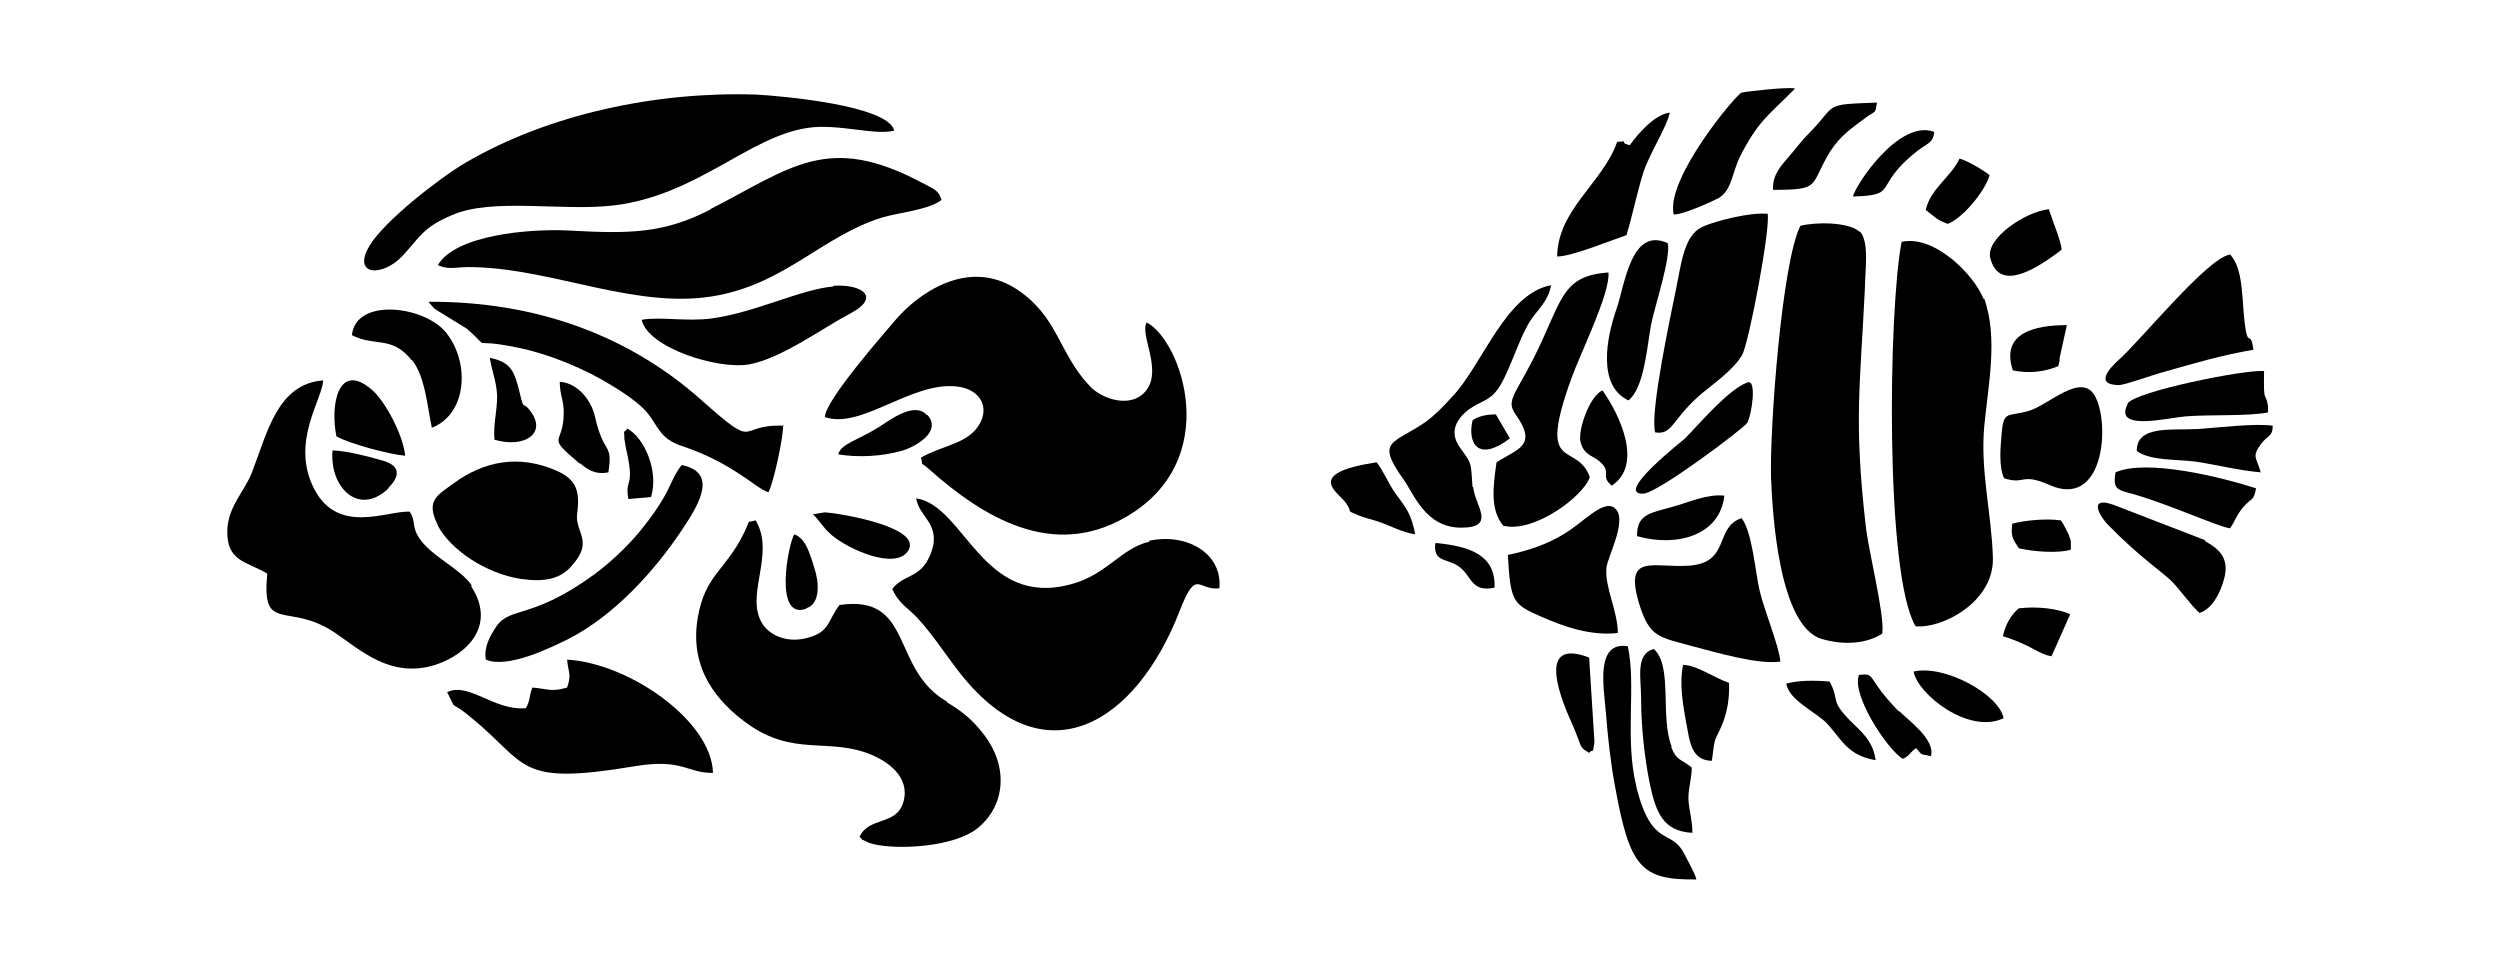<?xml version="1.0" encoding="iso-8859-1"?>
<!-- Generator: Adobe Illustrator 28.5.0, SVG Export Plug-In . SVG Version: 9.03 Build 54727)  -->
<svg version="1.1" id="Livello_1" xmlns="http://www.w3.org/2000/svg" xmlns:xlink="http://www.w3.org/1999/xlink" x="0px" y="0px"
	 viewBox="0 0 935.435 362.041" style="enable-background:new 0 0 935.435 362.041;" xml:space="preserve">
<g id="Capa_1">
	<polygon points="287.726,184.224 287.726,184.224 287.726,184.224 	"/>
	<path d="M163.824,196.689c4.737,8.975,17.95,17.95,31.162,19.944c8.975,1.246,14.958,0,19.196-5.235
		c7.978-8.975,0.997-12.216,1.745-18.947c1.247-9.224-0.499-13.213-7.978-16.454c-13.961-5.983-26.924-3.49-38.392,4.986
		c-5.734,4.238-10.471,6.232-5.734,15.457l0,0L163.824,196.689z"/>
	<path d="M185.015,164.529c11.218,3.241,19.196-2.244,13.961-9.972c-3.49-5.235-2.742,0-4.487-7.479
		c-1.994-7.978-2.992-11.468-11.218-13.213c0.748,4.986,2.493,8.725,2.742,14.21C186.012,154.308,184.516,158.546,185.015,164.529z"
		/>
	<path d="M293.211,159.294c-18.199-0.748-8.725,9.972-30.913-9.723c-27.174-24.182-62.076-36.896-101.963-36.647l1.246,1.496
		c0.748,0.748,0.748,0.997,1.994,1.745l10.969,6.731c10.471,8.975-0.499,3.241,18.199,6.98c12.964,2.493,26.675,8.476,35.899,14.21
		c4.986,2.992,10.471,6.731,13.462,10.221c4.238,5.235,4.737,9.723,12.714,12.465c9.723,3.241,16.703,6.98,24.681,12.465
		c2.992,1.994,4.487,3.49,7.978,4.986c1.745-2.493,5.983-21.938,5.485-25.179h0.249V159.294z"/>
	<path d="M335.342,119.406c-3.989,4.737-26.675,30.415-26.675,36.647c13.462,4.737,32.16-13.213,49.112-11.468
		c9.972,0.997,13.213,9.224,7.23,16.204c-4.737,5.485-13.213,6.232-20.443,10.471c1.246,3.989-0.997,0.748,2.992,4.238
		c20.443,18.199,46.12,33.655,73.294,18.199c37.395-21.19,21.19-66.314,8.227-73.045l0,0c-2.742,4.238,5.734,17.451,0,25.179
		c-5.485,7.479-16.952,3.49-21.44-1.496c-11.717-12.465-11.717-26.176-27.672-36.398C361.768,96.471,343.32,110.182,335.342,119.406
		C335.342,119.406,335.342,119.406,335.342,119.406z"/>
	<path d="M661.675,80.017c-6.232-0.748-19.695,2.493-24.93,4.986c-6.731,3.241-7.728,14.21-9.473,22.437
		c-1.994,9.972-9.972,46.619-7.978,54.347l0,0c6.482,0.997,5.983-4.238,16.204-13.462c4.487-3.989,13.213-9.723,16.454-15.706
		c2.493-4.737,10.471-46.619,9.473-52.602l0,0L661.675,80.017z"/>
	<path d="M615.056,64.062c2.493-7.23,8.726-16.703,9.723-21.938c-5.734,0.748-11.966,7.978-14.958,12.216l0,0
		c-4.986-1.246,0.997-1.745-4.737-1.246c-5.235,15.207-22.188,25.179-22.437,42.88c5.485,0,19.944-5.983,25.927-7.978
		C610.818,80.765,612.563,71.79,615.056,64.062z"/>
	<path d="M234.625,160.541c-1.745,2.244-0.997-0.748-0.997,3.739c0,0,0.499,2.742,0.499,2.992
		c3.739,15.955-0.499,11.218,0.997,19.445l8.476-0.748l0,0c2.992-9.723-2.493-22.188-8.975-25.678l0,0V160.541z"/>
	<path d="M346.81,155.305c-4.737-5.235-13.961,1.994-17.95,4.487c-7.978,4.986-14.21,6.232-15.207,10.221l0,0
		c7.479,1.247,16.204,0.748,23.434-1.246c5.485-1.496,15.457-7.23,9.972-13.462C347.059,155.305,346.81,155.305,346.81,155.305z"/>
	<path d="M311.16,200.179c6.482,5.485,23.434,12.964,28.42,6.232c6.731-9.224-26.176-14.459-30.913-14.709l-4.487,0.748
		C306.424,194.445,307.919,197.437,311.16,200.179z"/>
	<path d="M301.687,227.602c5.485-1.745,4.737-9.972,2.992-15.207c-1.994-6.482-3.49-10.969-7.479-12.465
		c-2.244,3.49-7.728,31.91,4.238,27.922h0.249L301.687,227.602z"/>
	<path d="M216.925,173.255c2.742,2.244,5.485,4.487,10.72,3.49l0,0c1.745-11.468-1.745-6.232-4.986-20.692
		c-1.496-6.731-6.731-12.714-13.213-13.213c0,4.986,1.496,6.731,1.496,11.468c0,12.964-7.23,7.978,5.983,19.196l0,0V173.255z"/>
	<polygon points="297.449,199.681 297.449,199.681 297.449,199.681 	"/>
	<path d="M181.774,246.798c7.978,3.49,23.933-4.238,30.913-7.728c17.202-8.725,32.409-25.678,42.381-40.636
		c7.23-10.72,13.213-21.689,0-24.431c-2.992,3.739-3.989,7.479-6.731,12.216c-2.493,4.238-4.487,6.98-7.23,10.471
		c-4.487,5.983-12.216,13.462-18.697,18.199c-23.185,16.952-31.412,11.966-36.647,19.445
		C183.27,238.073,181.026,242.062,181.774,246.798C181.774,246.798,181.774,246.798,181.774,246.798z"/>
	<path d="M617.799,121.401c1.496-7.23,7.479-25.179,6.232-30.415c-13.711-6.232-15.955,15.207-19.196,24.681
		c-3.74,10.72-7.23,28.669,4.487,34.154C615.306,145.084,616.303,129.378,617.799,121.401z"/>
	<polygon points="308.917,191.703 308.917,191.703 308.917,191.703 	"/>
	<path d="M771.367,93.23c0-2.493-3.49-10.969-4.737-14.958c-8.975,0.997-23.683,10.969-21.938,18.199
		c3.49,14.21,19.695,2.244,26.675-2.992l0,0L771.367,93.23z"/>
	<polygon points="771.367,93.23 771.367,93.23 771.367,93.23 	"/>
	<path d="M742.199,111.927c-3.241-8.725-18.199-24.182-30.664-21.44c-4.986,25.678-6.232,124.899,5.235,143.846l0,0
		c9.723,0.997,29.417-8.975,28.919-25.678c-0.499-16.703-4.737-32.16-3.241-49.112c1.496-15.706,5.235-32.908,0-47.865h-0.249
		L742.199,111.927z"/>
	<path d="M720.51,78.521c3.989,2.992,3.739,3.49,8.227,5.235c5.235-1.745,13.961-11.966,15.706-18.199
		c-1.994-1.745-8.476-5.485-11.219-6.232c-3.241,6.98-10.969,11.218-12.714,19.445l0,0L720.51,78.521z"/>
	<path d="M770.121,137.107l0.499-1.994v-0.997l2.742-12.465c-11.717,0-24.93,2.742-20.193,16.952l0,0
		c5.983,1.247,11.966,0.499,16.703-1.496l0,0H770.121z"/>
	<path d="M796.048,151.317c-5.235,10.221,15.207,4.986,21.689,4.487c8.975-0.748,23.683,0,30.913-1.496v-2.244
		c-0.997-6.232-1.745,0-1.496-13.213c-6.731-0.748-48.863,7.728-51.106,12.216l0,0V151.317z"/>
	<path d="M792.807,144.087c2.244,0,13.213-3.989,16.204-4.737c11.468-3.241,22.188-6.482,34.154-8.476l0,0
		c-1.247-9.723-2.493,3.989-3.989-18.697c-0.499-5.983-0.997-12.964-4.737-16.952c-8.476,1.246-33.655,32.409-41.882,39.639
		c-2.992,2.742-9.224,9.224,0.499,9.224L792.807,144.087L792.807,144.087z"/>
	<path d="M603.09,181.731c11.966-7.978,2.742-26.924-3.49-35.65c-4.737,1.994-9.224,14.709-8.227,19.196
		c1.246,4.986,4.238,4.986,6.98,7.23C603.589,176.994,598.353,177.742,603.09,181.731z"/>
	<path d="M717.269,56.583c4.238-3.241,5.983-2.992,6.482-7.23c-13.213-4.986-29.667,20.193-30.415,24.182
		C711.037,73.037,700.317,70.045,717.269,56.583z"/>
	<path d="M642.729,74.283c5.235-2.742,5.235-9.224,8.227-15.457c6.98-13.961,11.468-16.204,20.692-25.678
		c-1.994-0.748-17.7,0.997-19.944,1.496c-1.994,0.499-28.669,32.409-25.429,45.622C629.765,80.266,639.238,76.028,642.729,74.283
		L642.729,74.283L642.729,74.283z"/>
	<path d="M612.813,200.678L612.813,200.678c14.21,3.989,30.664,0,32.409-15.207c-6.482-0.748-13.213,2.493-19.695,4.238
		c-7.978,2.244-13.213,2.742-12.964,10.969l0,0H612.813z"/>
	<path d="M653.698,158.297c1.745-2.742,3.74-16.454,0.249-15.207l0,0c-6.98,2.244-18.697,16.204-23.434,20.941
		c-0.748,0.748-26.675,20.941-15.706,20.692C620.042,184.723,652.451,160.291,653.698,158.297L653.698,158.297L653.698,158.297z"/>
	<polygon points="693.336,73.535 693.336,73.535 693.336,73.535 	"/>
	<path d="M663.42,71.042L663.42,71.042c18.448,0,13.462-1.496,21.44-14.459c3.74-5.734,7.728-8.476,13.462-12.714
		c3.74-2.742,3.241-0.997,3.989-5.485c-20.443,0.748-14.709,0.499-24.93,10.969c-3.989,3.989-4.487,5.235-8.227,9.473
		c-2.493,2.992-5.983,6.482-5.734,11.966l0,0V71.042z"/>
	<path d="M695.829,86.748c-3.989-3.739-16.454-3.739-22.188-2.244c-6.98,13.961-11.468,75.787-10.969,93.986
		c0.499,13.711,2.992,55.843,18.947,60.58c8.476,2.493,16.952,1.745,22.686-1.994c0.997-6.98-5.235-30.913-6.232-40.636
		c-4.487-39.389-1.994-52.104-0.249-89.249c0-5.734,1.745-16.952-1.994-20.692l0,0L695.829,86.748z"/>
	<path d="M311.908,107.191c-12.216,0.997-29.168,9.723-45.622,11.966c-9.224,1.246-19.196-0.748-26.176,0.499
		c2.244,10.471,28.42,18.697,40.137,16.703c12.216-2.244,27.672-13.711,38.143-19.196c11.218-5.983,4.238-10.969-6.731-10.221l0,0
		L311.908,107.191z"/>
	<path d="M594.614,246.05c-20.692-7.978-9.972,16.952-5.983,25.678c3.74,8.725,1.994,7.479,5.983,9.972
		c1.994-2.244,0.997,1.496,1.994-3.989L594.614,246.05C594.614,246.05,594.614,246.05,594.614,246.05z"/>
	<path d="M651.454,193.947c-9.972,3.49-3.989,16.454-19.196,17.7c-13.711,0.997-24.681-4.986-18.947,14.21
		c3.989,12.964,7.479,12.465,20.941,16.204c7.728,1.994,23.683,6.731,31.91,5.485c-0.499-5.983-5.983-18.947-7.728-26.426
		c-1.745-7.479-2.742-21.938-6.731-27.174l0,0L651.454,193.947z"/>
	<path d="M692.339,269.734c-7.978-8.227-3.74-7.23-7.728-14.709l0,0c-5.485-0.499-11.717-0.499-16.204,0.748
		c0.748,6.232,11.717,10.969,15.457,15.207c5.235,5.734,7.479,11.717,17.95,13.462C700.815,276.964,696.079,273.473,692.339,269.734
		L692.339,269.734z"/>
	<path d="M716.023,251.286c1.496,8.476,20.692,23.683,33.655,17.451C748.182,260.011,727.74,248.543,716.023,251.286z"/>
	<path d="M710.538,266.244c-12.714-12.964-8.227-14.459-14.958-13.711c-2.992,7.479,10.969,28.42,16.454,31.412
		c2.742-1.247,2.742-2.742,4.986-3.989c2.493,2.992,1.247,1.994,5.485,2.992l0,0c1.745-6.232-8.476-13.462-11.966-16.952l0,0
		L710.538,266.244z"/>
	<path d="M631.011,270.731c1.247,6.731,1.745,13.711,9.473,13.961l0,0c0.499-2.244,0.499-4.986,1.247-7.728
		c0.748-2.493,5.734-8.975,5.235-21.44c-5.734-1.994-12.216-6.731-17.202-6.731c-1.496,7.23,0,14.958,1.247,22.188l0,0
		L631.011,270.731z"/>
	<path d="M612.314,294.414c-4.487-17.95,0-38.143-3.241-52.602l0,0c-12.216-1.994-8.975,15.457-8.227,24.431
		c0.748,9.473,1.745,18.947,3.49,28.171c5.485,30.165,9.723,34.902,30.415,34.653c-0.499-2.244-2.992-6.482-4.487-9.473
		c-4.986-9.972-11.966-1.745-17.95-24.93l0,0V294.414z"/>
	<path d="M625.527,279.456c-4.487-11.218,0.499-30.165-6.731-36.647c-6.98,1.994-4.737,10.72-4.737,18.697l0,0
		c0,9.972,1.247,21.938,3.241,31.661c2.244,10.72,4.986,17.95,15.955,18.448c0-4.986-1.247-7.978-1.496-12.714
		c0-4.737,1.247-7.23,1.247-11.717c-4.238-3.49-5.485-2.244-7.728-7.728C625.278,279.457,625.527,279.457,625.527,279.456z"/>
	<polygon points="651.454,193.947 651.454,193.947 651.454,193.947 	"/>
	<polygon points="799.538,169.017 799.538,169.017 799.538,169.017 	"/>
	<path d="M755.412,227.602c-2.992,2.493-4.986,5.983-5.983,10.471c10.72,3.241,13.213,6.731,18.199,7.479l6.98-15.706l0,0
		c-4.737-2.244-12.714-2.992-18.947-2.244l0,0L755.412,227.602z"/>
	<path d="M791.56,176.745c-0.997,6.482,0.499,6.482,6.98,8.227c13.711,3.989,31.661,12.216,35.899,12.714
		c1.994-2.992,1.994-4.238,4.737-7.728l0,0c3.49-3.989,3.989-2.244,4.986-7.23C831.947,178.74,803.277,171.51,791.56,176.745
		L791.56,176.745L791.56,176.745z"/>
	<path d="M821.975,160.541c-9.224,0.499-22.686-1.496-22.437,8.227c5.235,3.739,14.709,2.992,22.188,3.989
		c8.227,1.246,15.706,3.241,24.182,3.989c-1.496-5.485-3.49-5.734,0-10.471c2.493-3.49,4.487-2.742,4.487-6.98
		c-6.232-0.997-20.941,0.748-28.171,1.246C822.224,160.541,821.975,160.541,821.975,160.541z"/>
	<path d="M266.037,78.272c-17.7,9.224-30.664,9.224-53.35,7.978c-14.958-0.748-42.381,1.745-48.863,12.964l0,0
		c4.487,1.994,6.482,0.499,13.711,0.748c30.415,0.748,61.826,16.454,91.493,10.471c25.179-4.986,38.891-21.938,60.58-28.919
		c6.482-1.994,18.199-2.992,22.686-6.731c-1.246-3.739-2.742-3.989-7.479-6.482c-35.151-18.697-48.863-5.485-79.028,9.972l0,0
		L266.037,78.272z"/>
	<path d="M825.216,202.174l-32.908-12.714c-10.969-4.487-7.479,2.742-3.49,6.98c11.966,12.216,20.443,17.7,23.933,21.19l0,0
		c3.739,3.989,6.731,8.476,10.221,11.717c4.737-1.496,7.728-7.23,9.224-12.714c2.244-7.978-2.244-11.468-7.23-14.21l0,0
		L825.216,202.174z"/>
	<path d="M784.081,148.574c-4.986-9.972-17.7,3.241-25.179,5.235c-7.728,2.244-9.224-0.499-9.972,8.725
		c-0.499,5.485-0.997,12.465,0.997,16.454c7.978,2.493,6.232-2.244,16.952,2.493C787.073,190.457,789.566,159.294,784.081,148.574
		L784.081,148.574L784.081,148.574z"/>
	<path d="M774.109,200.179c-0.997-1.994-1.745-3.739-2.992-5.485c-5.983-0.748-13.213,0-18.199,1.246
		c-0.499,4.737,0,5.485,2.493,9.224c5.485,1.246,14.709,1.994,19.445,0.499v-2.992C774.857,201.924,774.359,201.176,774.109,200.179
		L774.109,200.179z"/>
	<path d="M176.539,219.126c-4.238-6.482-15.457-10.969-19.944-18.199c-2.493-3.989-0.997-5.734-3.241-9.473
		c-8.476-0.499-26.924,8.975-35.899-8.725c-8.725-17.202,2.992-32.908,3.49-40.387c-17.202,1.246-20.941,19.695-26.675,34.403
		c-2.493,6.731-8.975,12.714-9.224,21.689c-0.249,11.717,6.98,11.468,14.958,16.204l0,0c-2.244,22.936,7.728,10.221,25.429,22.188
		c9.224,6.232,20.692,17.202,37.395,11.966c12.216-3.989,22.936-14.958,13.462-29.417l0,0L176.539,219.126z"/>
	<path d="M212.188,246.798c0.499,5.235,1.745,5.485,0,10.471c-5.983,1.745-6.98,0.499-12.964,0
		c-1.247,2.742-0.748,4.986-2.493,7.728c-11.966,0.997-21.44-9.972-29.417-5.983c4.238,8.227,0,1.994,8.975,9.473
		c21.689,17.7,16.703,25.678,61.328,18.199c17.95-2.992,19.695,2.742,29.168,2.493c-0.499-19.445-31.412-41.134-54.846-42.381l0,0
		H212.188z"/>
	<path d="M145.127,182.728c4.986-4.737,4.487-8.725-2.244-10.471c-5.235-1.496-12.714-3.49-18.448-3.739
		c-1.246,13.711,9.723,24.93,20.941,14.21l0,0H145.127z"/>
	<polygon points="167.564,259.014 167.564,259.014 167.564,259.014 	"/>
	<path d="M150.861,95.474c6.232-6.731,7.479-10.471,18.199-14.958c15.207-6.731,41.882-1.246,61.328-3.739
		c30.664-3.989,49.86-25.678,71.798-28.919c11.218-1.745,25.429,2.992,32.409,0.997l0,0c-2.244-9.473-42.381-12.964-51.605-13.462
		c-37.146-1.246-77.532,7.23-108.695,25.429c-10.221,5.983-30.415,21.938-35.899,30.913
		C131.415,103.202,143.133,103.95,150.861,95.474z"/>
	<path d="M125.931,163.283c4.737,2.742,19.695,6.731,25.678,7.23c-0.748-7.728-7.479-20.443-12.465-24.681
		c-12.714-10.969-15.706,5.983-13.213,17.7l0,0V163.283z"/>
	<path d="M154.102,134.614c4.986,6.232,5.734,17.202,7.479,25.429c12.964-4.986,14.459-23.933,5.485-35.401
		c-7.978-10.221-33.905-13.462-35.401,0.748l0,0c8.476,4.487,14.958,0,22.437,9.473l0,0V134.614z"/>
	<path d="M354.289,262.504c-21.19-12.216-12.216-40.137-40.137-36.148l0,0c-4.487,5.734-3.49,9.972-11.717,12.216
		c-6.731,1.994-13.213,0-16.703-4.487c-7.728-10.72,4.737-26.426-2.992-39.389c-3.739,1.246-1.496-1.247-4.238,4.487
		c-6.98,14.459-14.709,15.706-17.451,32.16c-3.241,19.445,7.978,31.661,18.199,39.14c17.7,12.964,31.162,5.235,46.868,11.966
		c5.983,2.493,14.459,8.227,11.966,17.451c-2.493,9.224-12.964,5.485-16.454,13.213c1.745,1.745,0,0.499,2.493,1.745
		c1.496,0.748,1.246,0.499,2.742,0.997c9.473,2.244,29.916,0.997,38.641-5.734c10.969-8.725,11.717-23.434,2.742-35.151
		c-4.238-5.485-7.728-8.476-13.961-12.216l0,0L354.289,262.504z"/>
	<path d="M537.026,203.42c-0.748,7.728,5.235,4.986,9.972,9.473c3.74,3.49,3.989,8.725,12.216,6.98
		c0.499-12.216-9.224-15.457-21.938-16.703l0,0L537.026,203.42z"/>
	<path d="M594.863,178.49c-4.986-13.711-19.944-0.748-6.98-36.647c3.241-9.224,14.709-32.16,13.961-39.888
		c-18.199,1.246-17.202,10.969-28.42,32.908c-7.23,13.961-9.972,15.207-5.983,20.692c7.978,11.468,0,12.465-7.479,17.451l0,0
		c-1.246,8.725-2.493,17.7,2.493,23.683C573.673,199.681,592.619,185.72,594.863,178.49L594.863,178.49L594.863,178.49z"/>
	<path d="M550.986,157.3c-1.994,8.725,2.244,15.706,13.961,6.731l-5.235-8.975C555.972,155.056,552.981,155.804,550.986,157.3
		C550.986,157.3,550.986,157.3,550.986,157.3z"/>
	<path d="M514.838,173.006L514.838,173.006c-27.174,4.238-13.961,11.218-11.219,15.207c2.992,4.238-0.748,2.244,4.986,4.737
		c1.745,0.748,4.986,1.496,7.23,2.244c4.986,1.745,8.726,3.989,13.711,4.737c-1.496-7.23-2.992-9.473-6.98-14.709
		c-2.992-3.989-5.235-9.723-7.479-12.216l0,0H514.838z"/>
	<path d="M430.076,202.672c-10.72,2.493-15.955,12.465-29.417,15.955l0,0c-33.157,8.975-39.639-29.417-57.837-32.16
		c0.997,7.23,9.972,9.723,5.235,21.19c-3.74,8.975-9.723,6.98-14.21,12.714c1.496,3.49,3.989,5.983,6.731,8.227
		c6.482,5.734,13.213,16.454,18.947,23.683c31.661,39.639,65.566,18.199,81.77-23.434c6.482-16.703,6.731-7.728,14.958-8.725
		c1.246-13.213-12.465-20.941-26.675-17.7h0.499V202.672z"/>
	<path d="M605.334,236.826L605.334,236.826c0-8.227-4.986-17.202-4.238-24.431c0.499-4.487,8.726-19.196,2.493-22.686
		c-4.238-2.244-11.219,5.734-18.199,9.972c-6.482,3.989-13.213,6.232-21.19,7.978c0.997,17.451,1.745,18.448,12.714,23.185
		c7.978,3.49,18.199,7.23,28.669,5.983H605.334z"/>
	<path d="M550.986,182.23c-0.748-9.473,0-8.227-4.487-14.459c-3.74-4.986-2.493-9.473,1.496-13.213
		c4.238-3.989,8.227-3.989,11.468-7.728c4.737-5.235,8.476-19.695,13.213-26.924c2.992-4.487,6.482-6.98,7.728-13.213
		c-17.202,3.241-25.678,29.916-37.146,41.882c-2.742,2.992-5.983,6.482-9.723,9.224c-12.216,8.476-18.947,6.731-8.476,21.44
		c3.989,5.485,8.227,18.199,21.689,18.199s4.986-8.476,4.487-15.207L550.986,182.23L550.986,182.23z"/>
</g>
</svg>
